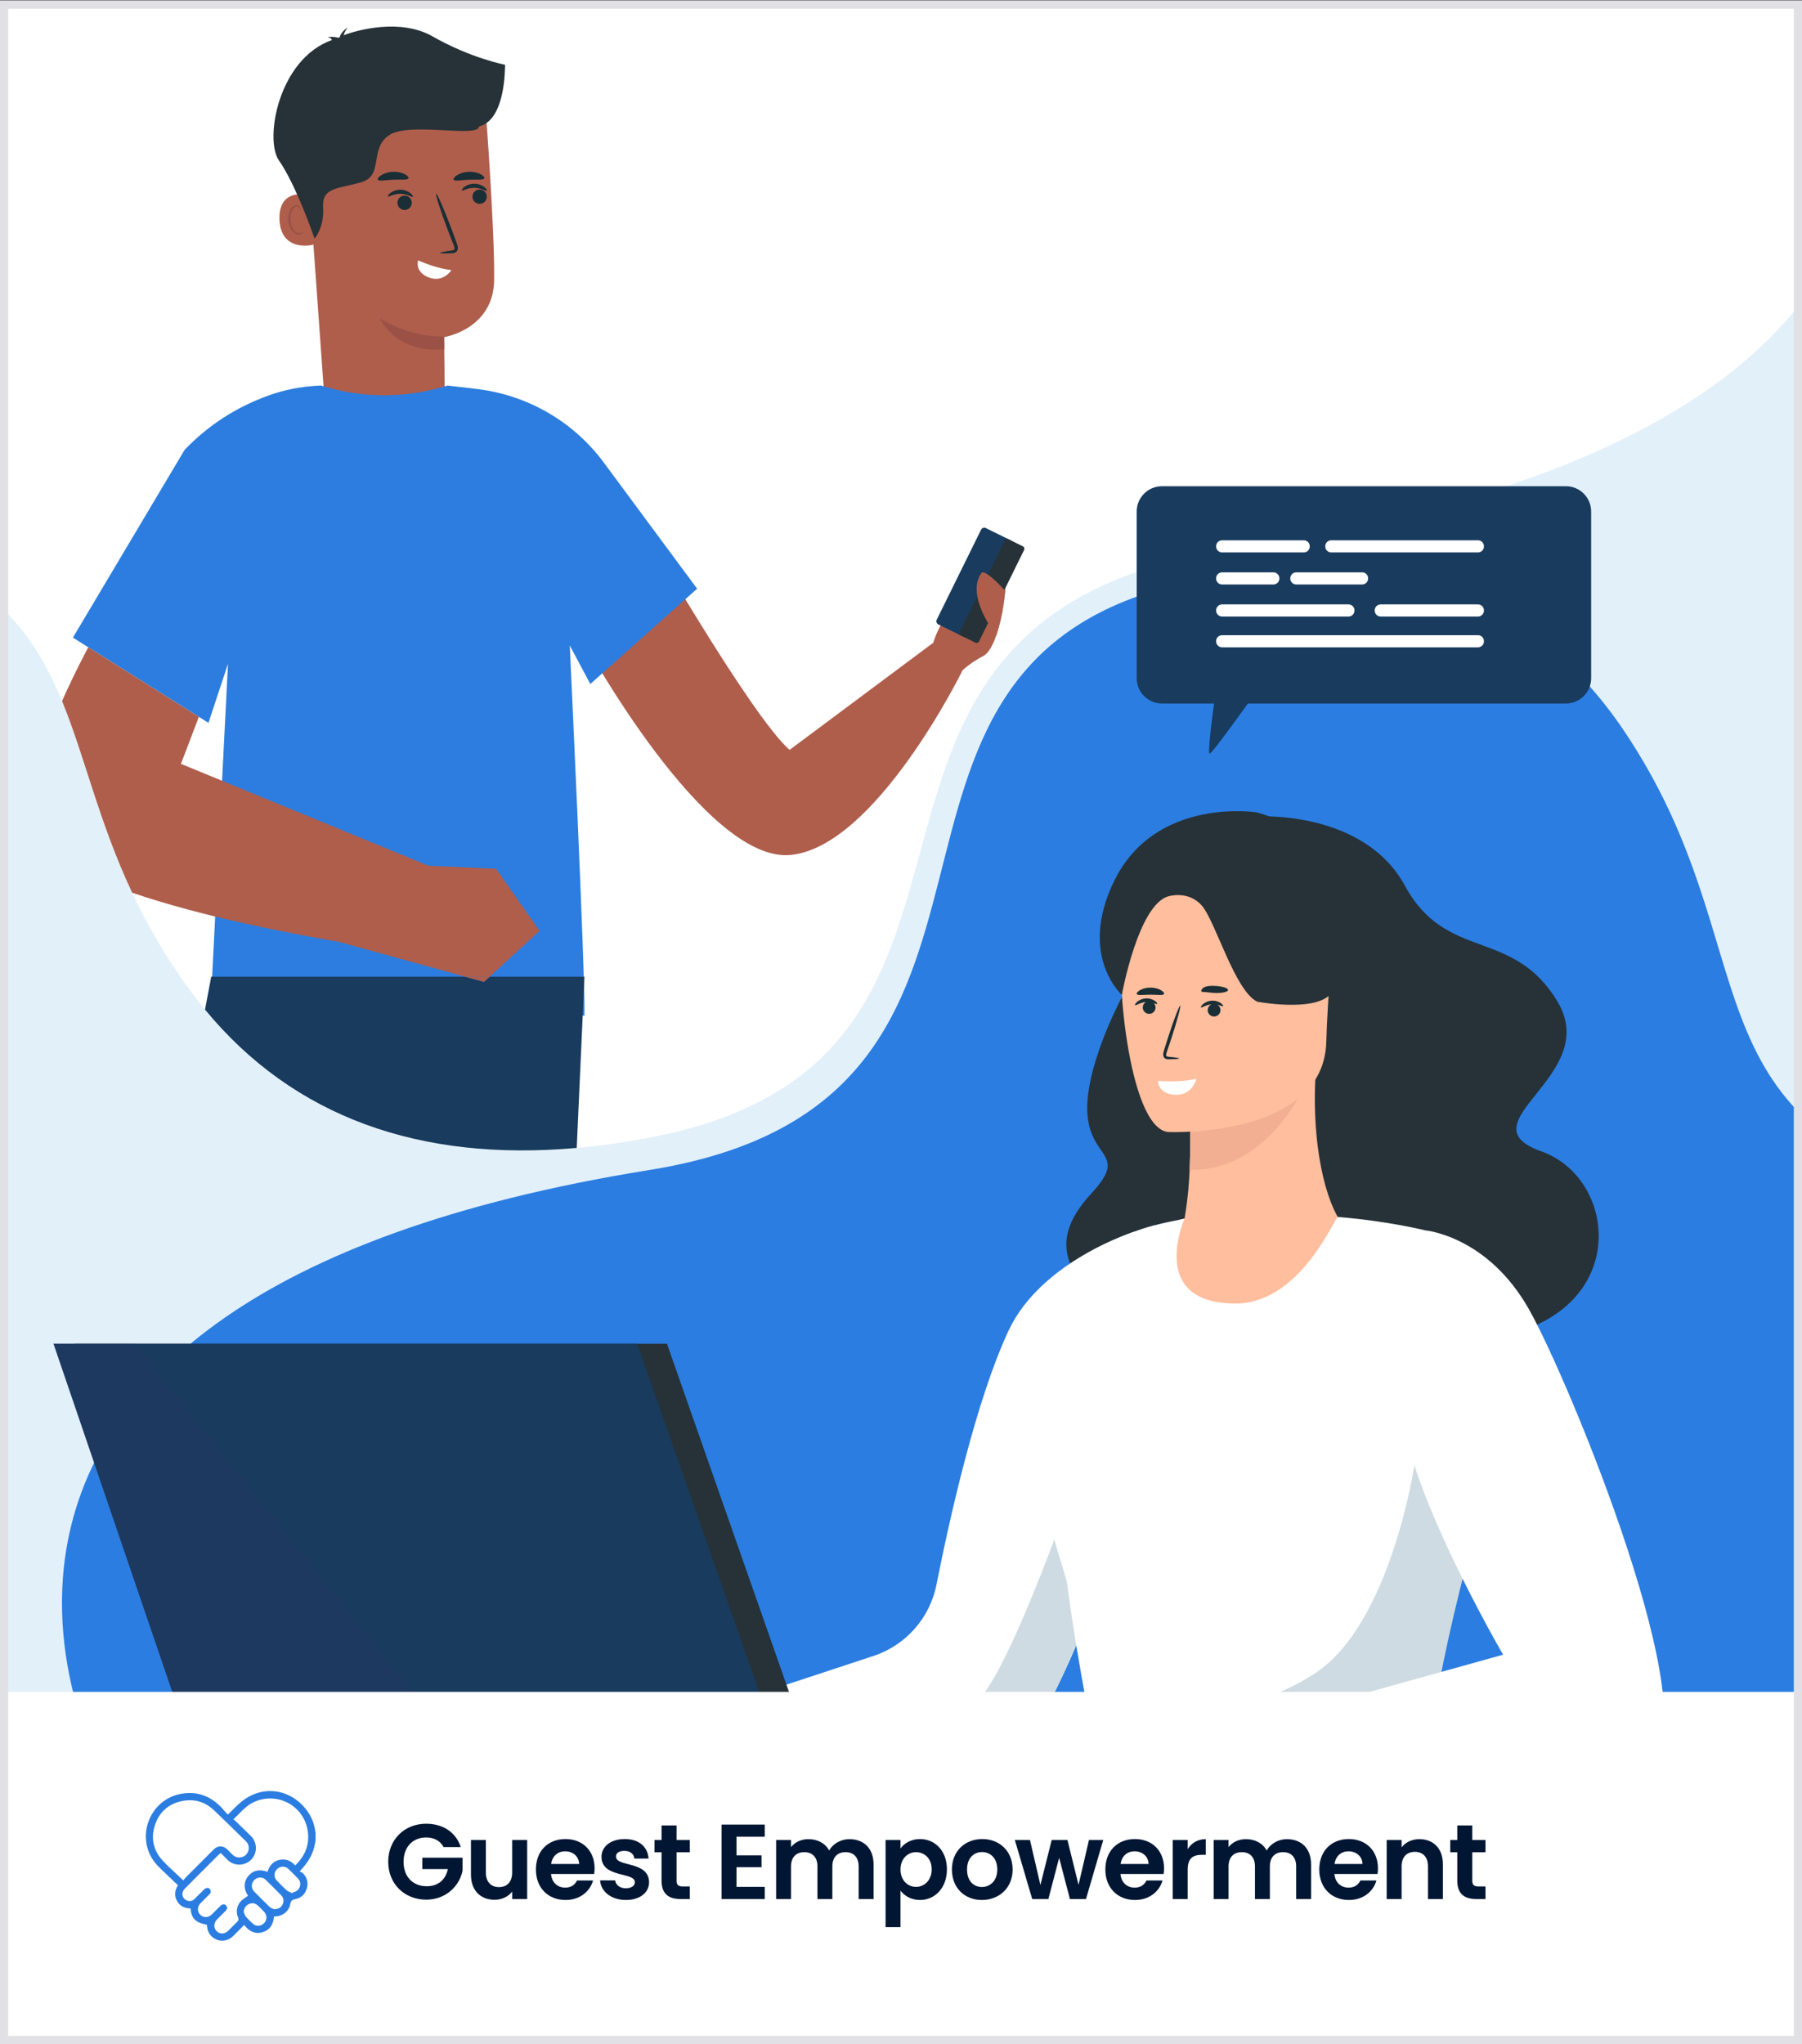 <?xml version="1.0" encoding="utf-8"?>
<!-- Generator: Adobe Illustrator 25.0.0, SVG Export Plug-In . SVG Version: 6.00 Build 0)  -->
<svg version="1.1" xmlns="http://www.w3.org/2000/svg" xmlns:xlink="http://www.w3.org/1999/xlink" x="0px" y="0px"
	 viewBox="0 0 440 499" style="enable-background:new 0 0 440 499;" xml:space="preserve">
<rect x="0" y="0" width="440" height="499" fill="#333333" stroke="none"/>
<g id="Layer_3">
	<defs>
		<rect id="SVGID_1_" y="0.146" width="440" height="498.854"/>
	</defs>
	<clipPath id="SVGID_2_">
		<use xlink:href="#SVGID_1_"  style="overflow:visible;"/>
	</clipPath>
	<g id="Layer_2" style="clip-path:url(#SVGID_2_);">
		<rect x="-143.345" y="-53.547" style="fill:#E2F0FA;" width="709.276" height="557.205"/>
		<g>
			<path style="fill:#2B7DE1;" d="M24.431,431.228l400.56-0.703c0,0,0,0,0.002,0l21.209-0.037
				h0.003l2.365-0.003c0,0,0,0,0.003,0l20.323-0.037l8.166-0.013l1.819-0.003
				l21.578-0.037h0.003l3.74-0.008l7.666-0.013l2.535-0.006l14.258-0.024
				c0,0,4.692-4.398,10.664-13.35c2.311-3.461,4.815-7.607,7.31-12.44
				c0.503-0.972,1.006-1.975,1.506-3.005c3.402-6.996,6.722-15.293,9.448-24.906
				c0.122-0.435,0.245-0.873,0.364-1.314v-0.003
				c0.176-0.634,0.348-1.274,0.516-1.919c1-3.822,1.373-7.644,1.181-11.439
				c-1.5-29.843-37.927-57.955-80.309-69.554
				c-70.233-19.221-46.705-60.432-82.847-114.085
				c-23.299-34.586-59.55-46.113-105.818-36.361
				c-93.875,19.787-25.853,126.559-132.046,143.63
				C-37.572,317.14,24.431,431.228,24.431,431.228z"/>
			<g>
				<g>
					<g>
						<path style="fill:#6980E2;" d="M511.866,430.373l2.535-0.006
							c0.303-2.457,0.811-4.854,1.625-6.89c0-0.003,0-0.003,0-0.003
							c0.008-0.021,0.016-0.04,0.026-0.061c0.17-0.43,0.356-0.838,0.556-1.229
							c0.003-0.005,0.005-0.01,0.005-0.016c0.008-0.018,0.019-0.037,0.026-0.053
							c0.591-1.15,0.987-2.004,1.242-2.62l0.003-0.003
							c0.005-0.013,0.01-0.026,0.016-0.037c1.447-3.567-2.083,0.865-2.083,0.865
							S513.218,424.263,511.866,430.373z"/>
					</g>
				</g>
			</g>
			<g>
				<g>
					<path style="fill:#263238;" d="M306.993,199.304c0,0,25.976-1.647,36.084,16.956
						c10.108,18.603,26.335,10.067,37.24,28.269
						c10.906,18.202-23.408,29.615-3.99,36.515
						c19.418,6.901,22.011,41.172-13.733,45.8
						c-35.744,4.628-92.402-2.803-95.594-8.908
						c-3.192-6.104-12.851-13.271-0.573-26.541
						c12.278-13.271-8.329-5.864,2.107-35.565
						C278.971,226.128,306.993,199.304,306.993,199.304z"/>
					<path style="fill:#FFFFFF;" d="M175.793,429.532h64.884c4.836,0,9.295-2.594,11.686-6.789
						c10.547-18.511,19.321-41.284,21.559-59.47
						c1.201-9.717,0.531-18.122-2.724-23.867
						c-10.128-17.848,5.937-38.802,5.937-38.802s-22.877,7.1-30.881,24.233
						c-7.926,16.966-14.305,45.409-17.596,62.002
						c-1.615,8.144-7.492,14.792-15.392,17.397l-36.522,12.041
						C174.212,422.594,175.793,429.532,175.793,429.532z"/>
					<path style="fill:#CFDBE2;" d="M175.793,429.532h66.244c3.958,0,7.614-2.106,9.597-5.524
						c10.869-18.73,19.997-42.133,22.286-60.735l-10.754-3.286
						c0,0-15.451,45.137-23.697,54.294C231.707,422.901,175.793,429.532,175.793,429.532z"/>
					<path style="fill:#FFBE9D;" d="M266.427,329.939c5.559,4.855,12.732,9.151,21.979,12.407
						c34.66,12.216,51.698-16.259,59.153-36.284
						c-4.54-3.318-9.037-4.444-11.639-5.055c-2.538-0.593-5.221-1.099-7.449-1.462
						c-3.65-3.505-8.19-16.675-7.31-36.232l-1.725,0.259l-28.916,4.498
						c0,0,0.277,9.041-0.045,17.521c-0.258,6.635-1.25,11.907-1.25,11.907
						c-2.242,0.227-4.659,2.811-4.659,2.811s-0.003,0.009-0.017,0.025
						C284.105,300.907,274.456,313.343,266.427,329.939z"/>
					<path style="fill:#F2AF91;" d="M290.519,268.076c0,0,0.283,9.034-0.045,17.52
						c16.071,0.204,25.155-14.061,28.963-22.017L290.519,268.076z"/>
					<path style="fill:#FFFFFF;" d="M252.645,359.987c0.081,0.62,7.807,25.69,7.888,26.32
						c2.682,20.988,7.537,43.381,7.537,43.381l10.617-0.019l70.065-0.137
						c0,0-8.452-25.449,13.844-64.464c0.731-1.278,1.495-2.571,2.292-3.878
						c3.175-5.204-16.86-60.843-16.86-60.843s-9.079-2.285-21.385-3.275
						c-1.163,1.061-9.471,21.129-24.972,21.129c-21.635,0-12.443-20.704-12.443-20.704
						c-8.225,1.648-11.191,2.249-21.751,7.297
						C267.476,304.795,252.217,356.563,252.645,359.987z"/>
					<path style="fill:#FFBE9D;" d="M285.235,276.341c0,0,37.983,1.59,38.611-22.027
						c0.628-23.616,5.953-39.316-18.271-41.329
						c-24.224-2.013-29.178,6.873-31.309,14.705
						C272.135,235.521,275.371,275.319,285.235,276.341z"/>
					<path style="fill:#263238;" d="M306.756,198.292c0,0-24.456-3.81-34.574,16.506
						c-7.701,15.464-1.28,25.12,1.74,28.079c0,0,3.995-22.212,11.47-24.106
						c0,0,4.818-1.468,8.105,2.344c3.286,3.812,8.039,20.809,13.497,23.413
						c0,0,13.629,2.551,17.778-1.725c6.379-6.575,4.368-21.225,3.331-26.309
						C325.308,202.782,306.756,198.292,306.756,198.292z"/>
					<path style="fill:#CFDBE2;" d="M348.751,429.532c0,0,0.711-18.348,13.844-64.464l-17.245-7.366
						c0,0-5.764,38.568-24.14,50.686c-18.338,12.09-39.918,9.566-42.524,21.281
						L348.751,429.532z"/>
					<path style="fill:#FFFFFF;" d="M348.027,300.347c0,0,15.12,1.314,25.245,19.161
						c10.125,17.847,44.268,101.438,29.346,110.023h-80.919
						c0,0-1.582-6.938,0.949-13.252l44.369-12.349c0,0-24.436-41.951-24.753-61.208
						C341.948,323.464,348.027,300.347,348.027,300.347z"/>
					<path style="fill:#FFBE9D;" d="M321.21,421.33c0,0-15.767-1.539-18.377-0.829
						c-2.61,0.71-10.085,3.788-11.746,4.854
						c-1.661,1.066-4.865,4.176-4.865,4.176s2.017,0.381,3.204,0.115
						c1.186-0.266,4.746-0.503,5.695-0.582s4.35,0.623,4.35,0.623h24.442
						L321.21,421.33z"/>
				</g>
				<g>
					<path style="fill:#263238;" d="M162.59,429.686h93.557l0,0c0-4.11-3.332-7.441-7.441-7.441
						h-86.116V429.686z"/>
					<polygon style="fill:#263238;" points="18.215,328.018 52.907,429.686 198.492,429.686 
						162.858,328.018 					"/>
					<polygon style="fill:#183B5E;" points="13.073,328.018 47.446,428.746 47.764,429.686 
						191.222,429.686 155.588,328.018 					"/>
					<polygon style="opacity:0.5;fill:#233862;" points="13.073,328.018 47.446,428.746 113.359,428.746 
						32.991,328.018 					"/>
				</g>
			</g>
		</g>
		<g>
			<g>
				<g>
					<g>
						<g>
							<g>
								<g>
									<g>
										<g>
											<path style="fill:#1A2E35;" d="M281.694,247.038c0.61-0.607,0.612-1.594,0.004-2.204
												c-0.607-0.61-1.594-0.612-2.204-0.005
												c-0.61,0.607-0.612,1.594-0.005,2.204
												C280.097,247.643,281.084,247.645,281.694,247.038z"/>
										</g>
									</g>
									<g>
										<g>
											<g>
												<path style="fill:#1A2E35;" d="M277.157,245.375c0.176,0.178,1.191-0.682,2.666-0.758
													c1.475-0.098,2.583,0.636,2.737,0.439
													c0.076-0.088-0.107-0.415-0.591-0.748
													c-0.475-0.332-1.279-0.636-2.199-0.581
													c-0.919,0.054-1.681,0.45-2.115,0.836
													C277.215,244.951,277.072,245.297,277.157,245.375z"/>
											</g>
										</g>
									</g>
								</g>
								<g>
									<g>
										<g>
											<path style="fill:#1A2E35;" d="M295.569,245.297c-0.711,0.485-0.895,1.454-0.41,2.165
												c0.485,0.711,1.454,0.895,2.165,0.41
												c0.711-0.485,0.895-1.454,0.41-2.165
												C297.25,244.996,296.28,244.813,295.569,245.297z"/>
										</g>
									</g>
									<g>
										<g>
											<g>
												<path style="fill:#1A2E35;" d="M293.252,245.924c0.177,0.178,1.191-0.681,2.667-0.758
													c1.475-0.098,2.583,0.636,2.737,0.439
													c0.076-0.088-0.107-0.415-0.591-0.748
													c-0.475-0.332-1.279-0.636-2.199-0.581
													c-0.919,0.054-1.682,0.45-2.114,0.836
													C293.309,245.499,293.166,245.846,293.252,245.924z"/>
											</g>
										</g>
									</g>
								</g>
								<g>
									<g>
										<g>
											<path style="fill:#1A2E35;" d="M287.903,258.379c0.005-0.116-0.917-0.258-2.411-0.394
												c-0.388-0.024-0.695-0.097-0.733-0.303
												c-0.08-0.23,0.05-0.65,0.225-1.119
												c0.334-0.994,0.672-2,1.027-3.054
												c1.413-4.349,2.378-7.931,2.157-8.003
												c-0.221-0.072-1.544,3.395-2.957,7.744
												c-0.333,1.061-0.65,2.074-0.964,3.075
												c-0.121,0.453-0.365,0.987-0.136,1.615
												c0.122,0.314,0.436,0.53,0.694,0.585
												c0.259,0.065,0.477,0.055,0.663,0.055
												C286.968,258.563,287.898,258.495,287.903,258.379z"/>
										</g>
									</g>
								</g>
							</g>
						</g>
					</g>
					<g>
						<g>
							<path style="fill:#1A2E35;" d="M284.222,242.631c0.236-0.401-1.186-1.558-3.324-1.549
								c-2.138,0-3.555,1.164-3.317,1.564
								c0.221,0.437,1.639,0.149,3.321,0.164
								C282.583,242.787,284.003,243.069,284.222,242.631z"/>
						</g>
					</g>
				</g>
				<g>
					<g>
						<path style="fill:#1A2E35;" d="M293.392,242.055c0.19,0.157,0.531,0.072,0.991,0.124
							c0.458,0.021,1.188,0.171,2.133,0.212c1.824,0.079,3.319-0.244,3.339-0.721
							c0.021-0.476-1.441-0.926-3.265-1.005c-0.873-0.032-1.815-0.025-2.521,0.334
							C293.35,241.354,293.205,241.925,293.392,242.055z"/>
					</g>
				</g>
			</g>
		</g>
		<g>
			<g>
				<path style="fill:#FFFFFF;" d="M282.695,263.869c2.607,0.104,5.74,0.283,9.438-0.531
					c0,0-0.89,3.977-5.016,3.928C282.835,267.214,282.695,263.869,282.695,263.869z"/>
			</g>
		</g>
		<path style="fill:#FFFFFF;" d="M445.661-11.75L15.326-11.047c0,0,0,0-0.002,0l-22.785,0.037
			h-0.003l-2.54,0.003c0,0,0,0-0.003,0l-21.833,0.037l-8.773,0.013l-1.955,0.003
			l-23.182,0.037h-0.003l-4.018,0.008l-8.236,0.013l-2.724,0.006l-15.318,0.024
			c0,0-5.041,4.398-11.457,13.35c-2.483,3.461-5.173,7.607-7.853,12.44
			c-0.54,0.972-1.08,1.975-1.618,3.005c-3.655,6.996-7.221,15.293-10.151,24.906
			c-0.131,0.435-0.263,0.873-0.392,1.314v0.003
			c-0.189,0.634-0.374,1.274-0.554,1.919c-1.075,3.822-1.475,7.644-1.269,11.439
			c1.612,29.843,40.746,57.955,86.278,69.554
			C32.39,146.284,7.113,187.494,45.942,241.147
			c25.031,34.586,63.976,46.113,113.684,36.361
			c100.853-19.787,27.775-126.559,141.862-143.63
			C512.272,102.337,445.661-11.75,445.661-11.75z"/>
		<g>
			<path style="fill:#AF5E4C;" d="M226.948,160.101c0,0,2.096-10.059,7.335-12.363
				c5.239-2.306,8.382-11.526,10.477-9.011c2.096,2.514-0.629,19.279-4.61,21.375
				c-3.982,2.095-5.867,4.26-5.867,4.26L226.948,160.101z"/>
			<path style="fill:#AF5E4C;" d="M156.998,128.817c0,0,26.266,45.812,35.794,54.242l34.939-26.049
				c0,0,5.07,1.555,7.29,6.644c0,0-21.217,43.227-42.107,45.059
				c-20.89,1.833-50.21-51.812-50.21-51.812L156.998,128.817z"/>
			<g>
				<path style="fill:#183B5E;" d="M228.728,151.267l10.829-21.969
					c0.21-0.426,0.73-0.602,1.155-0.392l6.027,2.971
					c0.426,0.21,0.603,0.73,0.392,1.156l-10.828,21.969
					c-0.21,0.425-0.73,0.602-1.156,0.392l-6.027-2.971
					C228.695,152.212,228.518,151.693,228.728,151.267z"/>
				<path style="fill:#263237;" d="M234.339,154.263l11.011-22.339
					c0.16-0.324,0.556-0.458,0.88-0.299l3.533,1.742
					c0.324,0.16,0.459,0.556,0.299,0.88l-11.011,22.338
					c-0.16,0.324-0.556,0.459-0.88,0.299l-3.532-1.741
					C234.314,154.983,234.18,154.587,234.339,154.263z"/>
			</g>
			<path style="fill:#AF5E4C;" d="M243.264,155.116c0,0-7.613-9.637-3.646-15.213
				c0.875-1.23,5.867,4.352,5.867,4.352S244.029,153.22,243.264,155.116z"/>
		</g>
		<g>
			<g>
				<g>
					<g>
						<g>
							<g>
								<g>
									<g>
										<path style="fill:#AF5E4C;" d="M79.489,101.106l29.01-2.317
											c0.181-3.387-0.062-16.491-0.062-16.491s12.07-1.877,12.219-13.944
											c0.149-12.068-1.943-39.779-1.943-39.779l0,0
											c-13.97-6.004-30.094-3.977-42.143,5.298l-1.788,1.377L79.489,101.106z"/>
									</g>
								</g>
								<g>
									<g>
										<g>
											<path style="fill:#1A2E35;" d="M115.936,49.315c-0.717-0.65-0.771-1.758-0.121-2.475
												c0.65-0.717,1.758-0.771,2.475-0.121
												c0.717,0.65,0.771,1.759,0.121,2.475
												C117.761,49.911,116.653,49.965,115.936,49.315z"/>
										</g>
									</g>
									<g>
										<g>
											<g>
												<path style="fill:#1A2E35;" d="M118.861,46.56c-0.189,0.209-1.374-0.703-3.036-0.711
													c-1.662-0.032-2.868,0.851-3.052,0.637
													c-0.09-0.095,0.099-0.472,0.625-0.872
													c0.516-0.398,1.403-0.781,2.439-0.769
													c1.036,0.012,1.913,0.417,2.42,0.827
													C118.774,46.086,118.953,46.468,118.861,46.56z"/>
											</g>
										</g>
									</g>
								</g>
								<g>
									<g>
										<g>
											<path style="fill:#1A2E35;" d="M99.712,48.01c0.824,0.507,1.082,1.586,0.575,2.411
												c-0.507,0.824-1.586,1.082-2.411,0.575
												c-0.824-0.507-1.082-1.586-0.575-2.411
												C97.808,47.76,98.887,47.503,99.712,48.01z"/>
										</g>
									</g>
									<g>
										<g>
											<g>
												<path style="fill:#1A2E35;" d="M100.808,48.024c-0.189,0.209-1.374-0.703-3.036-0.711
													c-1.662-0.032-2.868,0.851-3.052,0.637
													c-0.09-0.095,0.098-0.472,0.625-0.872
													c0.517-0.398,1.403-0.781,2.44-0.769
													c1.036,0.012,1.913,0.417,2.42,0.828
													C100.721,47.55,100.9,47.932,100.808,48.024z"/>
											</g>
										</g>
									</g>
								</g>
								<g>
									<g>
										<g>
											<path style="fill:#1A2E35;" d="M107.473,61.736c-0.011-0.13,1.017-0.338,2.688-0.57
												c0.435-0.047,0.776-0.146,0.807-0.379
												c0.078-0.263-0.09-0.727-0.311-1.245
												c-0.428-1.099-0.861-2.212-1.314-3.377
												c-1.816-4.812-3.09-8.786-2.845-8.878
												c0.244-0.092,1.914,3.733,3.73,8.544
												c0.43,1.174,0.84,2.296,1.245,3.403
												c0.16,0.503,0.462,1.09,0.238,1.807
												c-0.12,0.359-0.462,0.619-0.749,0.694
												c-0.288,0.087-0.533,0.087-0.742,0.097
												C108.532,61.894,107.484,61.866,107.473,61.736z"/>
										</g>
									</g>
								</g>
								<g>
									<g>
										<path style="fill:#FFFFFF;" d="M102.073,63.572c2.177,0.867,4.776,1.954,8.151,2.368
											c0,0-1.941,3.102-5.42,1.828C101.192,66.447,102.073,63.572,102.073,63.572z"/>
									</g>
								</g>
								<g>
									<g>
										<path style="fill:#9B5145;" d="M108.457,82.124c0,0-7.627,0.62-15.733-4.471
											c0,0,3.719,8.685,15.761,7.598L108.457,82.124z"/>
									</g>
								</g>
							</g>
						</g>
					</g>
					<g>
						<g>
							<g>
								<path style="fill:#AF5E4C;" d="M76.268,47.75c-0.206-0.089-8.292-2.453-8.028,5.798
									c0.264,8.25,8.492,6.284,8.499,6.047
									C76.746,59.357,76.268,47.75,76.268,47.75z"/>
							</g>
						</g>
						<g>
							<g>
								<g>
									<path style="fill:#9B5145;" d="M74.119,56.549c-0.037-0.025-0.14,0.105-0.38,0.224
										c-0.234,0.116-0.638,0.204-1.073,0.057
										c-0.882-0.292-1.66-1.652-1.747-3.138
										c-0.045-0.75,0.089-1.47,0.336-2.071
										c0.233-0.612,0.61-1.046,1.046-1.138c0.433-0.115,0.752,0.138,0.861,0.367
										c0.118,0.227,0.071,0.394,0.115,0.406c0.024,0.02,0.173-0.144,0.096-0.482
										c-0.04-0.163-0.142-0.354-0.341-0.507
										c-0.203-0.155-0.497-0.227-0.802-0.184
										c-0.635,0.064-1.189,0.668-1.46,1.327
										c-0.307,0.663-0.475,1.473-0.425,2.316
										c0.106,1.661,1.007,3.189,2.21,3.496
										c0.585,0.133,1.064-0.057,1.308-0.26
										C74.11,56.749,74.148,56.563,74.119,56.549z"/>
								</g>
							</g>
						</g>
					</g>
					<g>
						<g>
							<path style="fill:#1A2E35;" d="M110.779,43.849c0.269,0.481,1.849,0.09,3.739,0.026
								c1.889-0.105,3.497,0.144,3.722-0.359c0.246-0.462-1.406-1.694-3.809-1.582
								C112.029,42.036,110.493,43.411,110.779,43.849z"/>
						</g>
					</g>
					<g>
						<g>
							<path style="fill:#1A2E35;" d="M92.265,43.849c0.269,0.481,1.849,0.09,3.739,0.026
								c1.888-0.105,3.497,0.144,3.722-0.359c0.246-0.462-1.406-1.694-3.809-1.582
								C93.515,42.036,91.979,43.411,92.265,43.849z"/>
						</g>
					</g>
				</g>
			</g>
			<path style="fill:#2C7DDF;" d="M51.576,242.765l91.128,5.173
				c0.24-10.001-3.584-90.382-3.584-90.382l5.017,9.413l26.079-23.259
				l-22.786-30.796c-7.235-9.778-18.132-16.211-30.185-17.852
				c-3.539-0.482-6.228-0.716-7.975-0.935c-10.31,3.174-20.621,3.168-30.931-0.019
				l0,0c-4.78,0.203-8.913,1.046-12.807,2.454
				c-8.015,2.899-14.714,7.291-20.435,13.229l-0.003-0.007l-27.289,45.861
				l33.092,20.816l4.774-14.426L51.576,242.765z"/>
		</g>
		<path style="fill:#263237;" d="M123.336,15.809c0,0-8.321-1.56-17.748-6.942
			c-7.652-4.368-18.206-1.627-21.684-0.252c0.146-0.521,0.437-1.221,1.018-1.892
			c0,0-1.591,0.886-1.969,2.327c-0.164,0.095-0.241,0.165-0.204,0.196
			c0,0-1.641-0.489-2.769-0.122c0,0,0.765-0.025,0.981,0.488
			c0.023,0.054,0.061,0.102,0.106,0.147c-13.191,4.688-16.506,24.365-12.974,29.387
			c4.251,6.042,8.714,19.091,8.714,19.091s2.441-2.702,2.088-7.649
			c-0.353-4.948,3.837-4.491,9.37-6.119c5.533-1.628,1.796-8.283,6.835-11.527
			c5.04-3.244,21.779,0.812,21.871-2.078
			C123.523,29.253,123.266,16.455,123.336,15.809z"/>
		<g>
			<path style="fill:#183B5E;" d="M119.565,238.42l-1.386,1.273l-4.61-1.273H51.576
				l-1.517,8.034c21.652,26.259,52.477,37.194,90.764,33.765l1.881-41.798H119.565z"/>
			<path style="fill:#AF5E4C;" d="M113.568,238.42h5.996l12.187-11.189l-10.607-15.146
				l-16.539-0.759L44.183,186.464l4.374-11.474l-27-16.984
				c0,0-3.064,5.642-6.411,13.12c5.597,13.614,8.936,29.35,17.12,46.792
				c16.967,5.812,38.27,9.913,50.443,11.981L113.568,238.42z"/>
			<polygon style="fill:#AF5E4C;" points="118.178,239.693 119.565,238.42 113.568,238.42 			"/>
		</g>
		<g>
			<path style="fill:#183B5E;" d="M283.723,118.692h98.623c3.407,0,6.168,2.762,6.168,6.168
				v40.699c0,3.407-2.762,6.168-6.168,6.168h-77.646
				c-3.142,4.385-8.84,12.238-9.343,12.238c-0.471,0,0.436-7.417,1.075-12.238
				h-12.709c-3.407,0-6.168-2.762-6.168-6.168v-40.699
				C277.555,121.454,280.316,118.692,283.723,118.692z"/>
			<path style="fill:#FFFFFF;" d="M318.356,134.854h-19.959c-0.802,0-1.452-0.65-1.452-1.452
				v-0.061c0-0.802,0.65-1.452,1.452-1.452h19.96c0.802,0,1.452,0.65,1.452,1.452
				v0.061C319.809,134.204,319.158,134.854,318.356,134.854z"/>
			<path style="fill:#FFFFFF;" d="M310.937,142.68h-12.54c-0.802,0-1.452-0.65-1.452-1.452
				v-0.061c0-0.802,0.65-1.452,1.452-1.452h12.54c0.802,0,1.452,0.65,1.452,1.452
				v0.061C312.389,142.029,311.739,142.68,310.937,142.68z"/>
			<path style="fill:#FFFFFF;" d="M332.605,142.68h-16.101c-0.802,0-1.452-0.65-1.452-1.452
				v-0.061c0-0.802,0.65-1.452,1.452-1.452h16.101
				c0.802,0,1.452,0.65,1.452,1.452v0.061
				C334.057,142.029,333.407,142.68,332.605,142.68z"/>
			<path style="fill:#FFFFFF;" d="M360.888,134.854H325.049c-0.802,0-1.452-0.65-1.452-1.452
				v-0.061c0-0.802,0.65-1.452,1.452-1.452h35.839c0.802,0,1.452,0.65,1.452,1.452
				v0.061C362.34,134.204,361.69,134.854,360.888,134.854z"/>
			<path style="fill:#FFFFFF;" d="M360.888,158.019h-62.491c-0.802,0-1.452-0.65-1.452-1.452
				v-0.061c0-0.802,0.65-1.452,1.452-1.452h62.491c0.802,0,1.452,0.65,1.452,1.452
				v0.061C362.34,157.369,361.69,158.019,360.888,158.019z"/>
			<path style="fill:#FFFFFF;" d="M329.276,150.505h-30.879c-0.802,0-1.452-0.65-1.452-1.452
				v-0.061c0-0.802,0.65-1.452,1.452-1.452h30.879c0.802,0,1.452,0.65,1.452,1.452
				v0.061C330.728,149.855,330.078,150.505,329.276,150.505z"/>
			<path style="fill:#FFFFFF;" d="M360.888,150.505h-23.766c-0.802,0-1.452-0.65-1.452-1.452
				v-0.061c0-0.802,0.65-1.452,1.452-1.452h23.766c0.802,0,1.452,0.65,1.452,1.452
				v0.061C362.34,149.855,361.69,150.505,360.888,150.505z"/>
		</g>
	</g>
</g>
<g id="Layer_1">
	<rect y="413" style="fill:#FFFFFF;" width="440" height="86"/>
	<g>
		<path style="fill:#001633;" d="M112.499,450.883h-4.186c-0.832-1.535-2.34-2.341-4.264-2.341
			c-3.25,0-5.512,2.314-5.512,5.929c0,3.691,2.288,5.98,5.668,5.98
			c2.808,0,4.603-1.612,5.148-4.187h-6.24v-2.782h9.828v3.172
			c-0.728,3.692-4.03,7.072-8.866,7.072c-5.278,0-9.282-3.822-9.282-9.256
			c0-5.435,4.004-9.283,9.256-9.283C108.105,445.188,111.329,447.242,112.499,450.883z"/>
		<path style="fill:#001633;" d="M128.723,463.57h-3.666v-1.819
			c-0.91,1.222-2.496,2.002-4.291,2.002c-3.354,0-5.772-2.185-5.772-6.136v-8.451
			h3.64v7.931c0,2.313,1.274,3.562,3.198,3.562c1.976,0,3.224-1.248,3.224-3.562
			v-7.931h3.666V463.57z"/>
		<path style="fill:#001633;" d="M138.083,463.805c-4.187,0-7.229-2.912-7.229-7.436
			c0-4.551,2.964-7.438,7.229-7.438c4.16,0,7.098,2.835,7.098,7.125
			c0,0.468-0.026,0.936-0.104,1.404h-10.53c0.182,2.132,1.638,3.328,3.458,3.328
			c1.56,0,2.418-0.78,2.886-1.742h3.926
			C144.037,461.699,141.645,463.805,138.083,463.805z M134.572,455.017h6.838
			c-0.052-1.898-1.56-3.095-3.432-3.095
			C136.236,451.922,134.858,453.041,134.572,455.017z"/>
		<path style="fill:#001633;" d="M152.824,463.805c-3.614,0-6.136-2.105-6.292-4.784h3.666
			c0.13,1.093,1.144,1.925,2.6,1.925c1.43,0,2.21-0.65,2.21-1.482
			c0-2.574-8.138-0.937-8.138-6.215c0-2.392,2.132-4.316,5.694-4.316
			c3.484,0,5.59,1.898,5.798,4.759h-3.484c-0.104-1.118-0.988-1.872-2.418-1.872
			c-1.352,0-2.054,0.546-2.054,1.378c0,2.626,7.982,0.988,8.086,6.267
			C158.492,461.933,156.334,463.805,152.824,463.805z"/>
		<path style="fill:#001633;" d="M161.534,452.156h-1.716v-2.99h1.716v-3.562h3.666v3.562h3.224
			v2.99h-3.224v6.969c0,0.962,0.39,1.378,1.534,1.378h1.69v3.067h-2.288
			c-2.756,0-4.602-1.17-4.602-4.472V452.156z"/>
		<path style="fill:#001633;" d="M186.727,448.36h-6.89v4.55h6.11v2.887h-6.11v4.81
			h6.89v2.964h-10.53v-18.174h10.53V448.36z"/>
		<path style="fill:#001633;" d="M209.66,455.614c0-2.288-1.274-3.483-3.198-3.483
			c-1.95,0-3.224,1.195-3.224,3.483v7.956h-3.64v-7.956
			c0-2.288-1.274-3.483-3.198-3.483c-1.976,0-3.25,1.195-3.25,3.483v7.956h-3.64
			v-14.404h3.64v1.742c0.91-1.195,2.444-1.95,4.238-1.95
			c2.236,0,4.082,0.962,5.07,2.757c0.936-1.639,2.834-2.757,4.94-2.757
			c3.458,0,5.902,2.185,5.902,6.163v8.449h-3.64V455.614z"/>
		<path style="fill:#001633;" d="M224.635,448.932c3.691,0,6.578,2.887,6.578,7.385
			s-2.887,7.488-6.578,7.488c-2.263,0-3.874-1.118-4.758-2.288v8.919h-3.64
			v-21.27h3.64v2.08C220.735,450.024,222.398,448.932,224.635,448.932z
			 M223.673,452.131c-1.95,0-3.796,1.508-3.796,4.238
			c0,2.729,1.846,4.237,3.796,4.237c1.976,0,3.821-1.56,3.821-4.29
			S225.648,452.131,223.673,452.131z"/>
		<path style="fill:#001633;" d="M239.74,463.805c-4.16,0-7.307-2.912-7.307-7.436
			c0-4.551,3.251-7.438,7.411-7.438s7.41,2.887,7.41,7.438
			C247.255,460.893,243.927,463.805,239.74,463.805z M239.74,460.633
			c1.924,0,3.771-1.404,3.771-4.264c0-2.887-1.794-4.265-3.719-4.265
			c-1.924,0-3.666,1.378-3.666,4.265C236.126,459.229,237.79,460.633,239.74,460.633
			z"/>
		<path style="fill:#001633;" d="M247.8,449.166h3.691l2.549,10.973l2.756-10.973h3.848
			l2.704,10.947l2.549-10.947h3.483l-4.212,14.404h-3.926l-2.626-10.062l-2.627,10.062
			h-3.952L247.8,449.166z"/>
		<path style="fill:#001633;" d="M277.127,463.805c-4.187,0-7.229-2.912-7.229-7.436
			c0-4.551,2.964-7.438,7.229-7.438c4.16,0,7.099,2.835,7.099,7.125
			c0,0.468-0.026,0.936-0.104,1.404h-10.53c0.182,2.132,1.638,3.328,3.458,3.328
			c1.56,0,2.418-0.78,2.886-1.742h3.927
			C283.081,461.699,280.688,463.805,277.127,463.805z M273.616,455.017h6.839
			c-0.052-1.898-1.561-3.095-3.433-3.095
			C275.28,451.922,273.902,453.041,273.616,455.017z"/>
		<path style="fill:#001633;" d="M289.997,463.57h-3.641v-14.404h3.641v2.236
			c0.91-1.482,2.418-2.444,4.42-2.444v3.822h-0.962
			c-2.158,0-3.458,0.832-3.458,3.614V463.57z"/>
		<path style="fill:#001633;" d="M316.491,455.614c0-2.288-1.273-3.483-3.197-3.483
			c-1.95,0-3.225,1.195-3.225,3.483v7.956h-3.64v-7.956
			c0-2.288-1.274-3.483-3.198-3.483c-1.977,0-3.25,1.195-3.25,3.483v7.956h-3.641
			v-14.404h3.641v1.742c0.91-1.195,2.443-1.95,4.238-1.95
			c2.235,0,4.082,0.962,5.069,2.757c0.937-1.639,2.835-2.757,4.94-2.757
			c3.458,0,5.902,2.185,5.902,6.163v8.449h-3.641V455.614z"/>
		<path style="fill:#001633;" d="M329.36,463.805c-4.186,0-7.228-2.912-7.228-7.436
			c0-4.551,2.964-7.438,7.228-7.438c4.16,0,7.099,2.835,7.099,7.125
			c0,0.468-0.026,0.936-0.104,1.404h-10.53c0.183,2.132,1.639,3.328,3.458,3.328
			c1.561,0,2.419-0.78,2.887-1.742h3.926
			C335.315,461.699,332.923,463.805,329.36,463.805z M325.851,455.017h6.838
			c-0.052-1.898-1.56-3.095-3.432-3.095
			C327.515,451.922,326.137,453.041,325.851,455.017z"/>
		<path style="fill:#001633;" d="M348.68,455.614c0-2.313-1.274-3.562-3.198-3.562
			c-1.977,0-3.25,1.248-3.25,3.562v7.956h-3.641v-14.404h3.641v1.795
			c0.936-1.223,2.496-2.003,4.342-2.003c3.354,0,5.746,2.185,5.746,6.163v8.449
			h-3.64V455.614z"/>
		<path style="fill:#001633;" d="M355.828,452.156h-1.716v-2.99h1.716v-3.562h3.666v3.562h3.224
			v2.99h-3.224v6.969c0,0.962,0.39,1.378,1.534,1.378h1.689v3.067h-2.287
			c-2.757,0-4.603-1.17-4.603-4.472V452.156z"/>
	</g>
	<path style="fill:#2B7DE1;" d="M54.252,473.744c-1.838,0-3.439-1.405-3.644-3.2
		c-0.013-0.111-0.03-0.216-0.048-0.318c-0.007-0.043-0.014-0.085-0.021-0.126
		l-0.039-0.249L50.252,469.801c-2.43-0.489-3.433-1.473-3.702-3.634l-0.037-0.296
		l-0.298-0.02c-1.38-0.094-2.391-0.713-3.005-1.839
		c-0.624-1.145-0.591-2.313,0.101-3.57l0.135-0.245l-0.204-0.193
		c-0.263-0.249-0.528-0.498-0.794-0.747c-0.59-0.552-1.199-1.124-1.785-1.7
		c-0.261-0.257-0.53-0.512-0.791-0.76c-0.723-0.685-1.47-1.394-2.078-2.172
		c-2.208-2.823-2.78-6.557-1.53-9.989c1.252-3.437,4.097-5.932,7.61-6.676
		c0.839-0.178,1.667-0.268,2.461-0.268c2.635,0,5.035,0.987,7.133,2.933
		c0.451,0.418,0.857,0.883,1.287,1.375c0.199,0.228,0.405,0.463,0.617,0.695
		l0.249,0.273l0.268-0.255c0.09-0.085,0.162-0.154,0.224-0.212
		c0.111-0.104,0.186-0.175,0.259-0.248c0.146-0.145,0.292-0.291,0.438-0.437
		c0.967-0.968,1.967-1.97,3.129-2.737c1.849-1.221,3.931-1.866,6.02-1.866
		c3.206,0,6.306,1.506,8.504,4.131c1.42,1.696,2.269,3.629,2.522,5.746
		c0.012,0.1,0.042,0.188,0.066,0.258c0.003,0.008,0.006,0.017,0.008,0.025
		v1.965c-0.036,0.173-0.071,0.346-0.105,0.519
		c-0.078,0.391-0.158,0.794-0.261,1.179c-0.487,1.814-1.444,3.487-2.926,5.117
		l-0.592,0.654l0.386,0.225c0.06,0.035,0.119,0.064,0.177,0.093
		c0.083,0.041,0.169,0.083,0.207,0.123c1.065,1.103,1.388,2.37,0.962,3.766
		c-0.437,1.432-1.417,2.326-2.834,2.585c-0.753,0.138-1.055,0.445-1.194,1.214
		c-0.3,1.653-1.712,2.878-3.435,2.979c-0.049,0.003-0.098,0.008-0.159,0.014
		l-0.092,0.009l-0.293,0.028l-0.033,0.292c-0.209,1.851-1.125,3.037-2.722,3.525
		c-0.406,0.124-0.803,0.187-1.182,0.187c-1.129,0-2.138-0.537-3.086-1.641
		l-0.255-0.297l-0.277,0.277c-0.245,0.246-0.489,0.489-0.731,0.731
		c-0.547,0.547-1.113,1.112-1.66,1.672c-0.566,0.578-1.238,0.935-2.057,1.091
		C54.685,473.724,54.468,473.744,54.252,473.744z M54.601,464.867
		c0.213,0,0.413,0.087,0.578,0.25c0.17,0.168,0.26,0.37,0.261,0.585
		c0.001,0.258-0.126,0.528-0.358,0.762c-0.353,0.356-0.708,0.711-1.063,1.065
		c-0.344,0.344-0.688,0.687-1.031,1.032c-0.849,0.855-0.888,2.056-0.091,2.855
		c0.361,0.362,0.833,0.562,1.328,0.562c0.539,0,1.069-0.232,1.493-0.653
		c0.287-0.285,0.572-0.571,0.858-0.857c0.452-0.454,0.92-0.923,1.386-1.377
		c0.296-0.288,0.353-0.587,0.185-0.97c-0.637-1.451-0.318-3.089,0.813-4.171
		c0.257-0.246,0.56-0.451,0.881-0.669c0.149-0.101,0.303-0.205,0.453-0.315
		l0.271-0.198l-0.177-0.286c-1.047-1.69-0.676-3.301,0.02-4.245
		c0.824-1.118,1.82-1.662,3.044-1.662c0.473,0,0.984,0.084,1.52,0.251
		l0.325,0.101l0.121-0.318c0.549-1.444,1.459-2.288,2.782-2.58
		c0.315-0.069,0.625-0.104,0.921-0.104c0.999,0,1.911,0.399,2.711,1.187
		l0.257,0.253l0.254-0.256c2.362-2.375,3.296-5.177,2.775-8.326
		c-0.743-4.495-4.597-7.757-9.165-7.757c-1.482,0-2.916,0.346-4.263,1.03
		c-1.319,0.669-2.329,1.695-3.305,2.687c-0.355,0.361-0.722,0.734-1.099,1.085
		l-0.296,0.275l0.306,0.264c0.044,0.038,0.085,0.072,0.125,0.106
		c0.074,0.062,0.137,0.115,0.193,0.169c0.299,0.29,0.597,0.579,0.896,0.869
		c0.907,0.879,1.845,1.788,2.761,2.688c1.203,1.182,1.553,3.018,0.873,4.568
		c-0.644,1.467-2.111,2.415-3.736,2.415c-1.052,0-2.048-0.402-2.806-1.131
		c-0.339-0.327-0.675-0.673-0.999-1.008c-0.154-0.159-0.307-0.317-0.462-0.475
		l-0.219-0.223l-0.253,0.183c-0.031,0.022-0.056,0.04-0.078,0.054
		c-0.05,0.034-0.097,0.066-0.145,0.114l-1.466,1.464
		c-2.279,2.276-4.635,4.629-6.939,6.959c-0.242,0.245-0.426,0.645-0.492,1.072
		c-0.106,0.681,0.304,1.382,0.997,1.703c0.251,0.116,0.506,0.175,0.759,0.175
		c0.439,0,0.854-0.179,1.2-0.517c0.327-0.319,0.653-0.648,0.969-0.965
		c0.454-0.456,0.923-0.928,1.397-1.376c0.176-0.166,0.419-0.298,0.635-0.344
		c0.049-0.01,0.098-0.016,0.147-0.016c0.29,0,0.563,0.183,0.712,0.478
		c0.177,0.351,0.114,0.734-0.171,1.025c-0.43,0.44-0.875,0.883-1.305,1.312
		c-0.301,0.3-0.603,0.6-0.902,0.902c-0.411,0.415-0.648,0.926-0.666,1.438
		c-0.018,0.523,0.189,1.026,0.584,1.416c0.358,0.354,0.828,0.549,1.324,0.549
		c0.546,0,1.078-0.231,1.499-0.649c0.34-0.338,0.678-0.677,1.017-1.016
		c0.36-0.36,0.719-0.72,1.08-1.078C54.065,464.997,54.34,464.867,54.601,464.867
		z M61.639,464.596c-0.285,0-0.576,0.067-0.863,0.2
		c-0.728,0.336-1.157,0.947-1.275,1.815l-0.014,0.103l0.043,0.095
		c0.043,0.095,0.081,0.197,0.121,0.306c0.101,0.272,0.205,0.553,0.408,0.788
		c0.472,0.547,1.023,1.101,1.683,1.693c0.359,0.322,0.815,0.499,1.285,0.499
		c0.552,0,1.075-0.231,1.474-0.651c0.74-0.779,0.747-1.952,0.017-2.729
		c-0.564-0.6-1.084-1.119-1.588-1.586
		C62.553,464.78,62.107,464.596,61.639,464.596z M63.539,458.317
		c-0.549,0-1.078,0.237-1.489,0.668c-0.759,0.795-0.752,1.983,0.016,2.763
		c1.37,1.392,2.515,2.55,3.737,3.719c0.256,0.245,0.583,0.381,0.822,0.479
		c0.072,0.03,0.141,0.058,0.183,0.08l0.088,0.046l0.099-0.005
		c1.019-0.054,1.661-0.436,2.019-1.204c0.366-0.785,0.248-1.573-0.324-2.163
		c-1.365-1.408-2.623-2.666-3.845-3.845C64.485,458.508,64.021,458.317,63.539,458.317
		z M69.07,455.67c-0.525,0-1.027,0.21-1.415,0.591
		c-0.808,0.795-0.838,1.997-0.071,2.797c0.85,0.886,1.575,1.622,2.35,2.334
		c0.238,0.219,0.526,0.345,0.803,0.467c0.114,0.05,0.222,0.098,0.322,0.15
		l0.322,0.167l0.127-0.244c0.728-0.079,1.354-0.532,1.636-1.199
		c0.336-0.795,0.198-1.568-0.39-2.177c-0.783-0.811-1.569-1.597-2.334-2.336
		C70.051,455.866,69.572,455.67,69.07,455.67z M46.355,439.449
		c-0.602,0-1.226,0.063-1.854,0.189c-3.318,0.662-5.624,2.694-6.669,5.877
		c-1.06,3.229-0.384,6.253,1.955,8.744c1.008,1.074,2.066,2.053,3.187,3.091
		c0.49,0.454,0.997,0.923,1.496,1.398l0.281,0.267l0.248-0.298
		c0.043-0.051,0.082-0.1,0.118-0.147c0.064-0.081,0.12-0.151,0.176-0.208
		l0.944-0.945c1.959-1.962,3.985-3.991,5.983-5.981
		c0.468-0.466,1.028-0.712,1.619-0.712c0.58,0,1.154,0.25,1.616,0.703
		c0.203,0.2,0.409,0.406,0.607,0.605c0.23,0.231,0.468,0.47,0.706,0.703
		c0.472,0.46,1.012,0.693,1.604,0.693c0.1,0,0.202-0.007,0.304-0.02
		c0.967-0.129,1.638-0.664,1.939-1.549c0.307-0.901,0.091-1.746-0.624-2.442
		c-0.687-0.669-1.372-1.34-2.058-2.011c-1.863-1.823-3.789-3.708-5.715-5.53
		C50.515,440.266,48.542,439.449,46.355,439.449z"/>
</g>
<g id="Layer_4">
	<g>
		<path style="fill:#E1E1E5;" d="M438,2.146v494.854H2V2.146H438 M440,0.146H0v498.854h440V0.146
			L440,0.146z"/>
	</g>
</g>
</svg>
